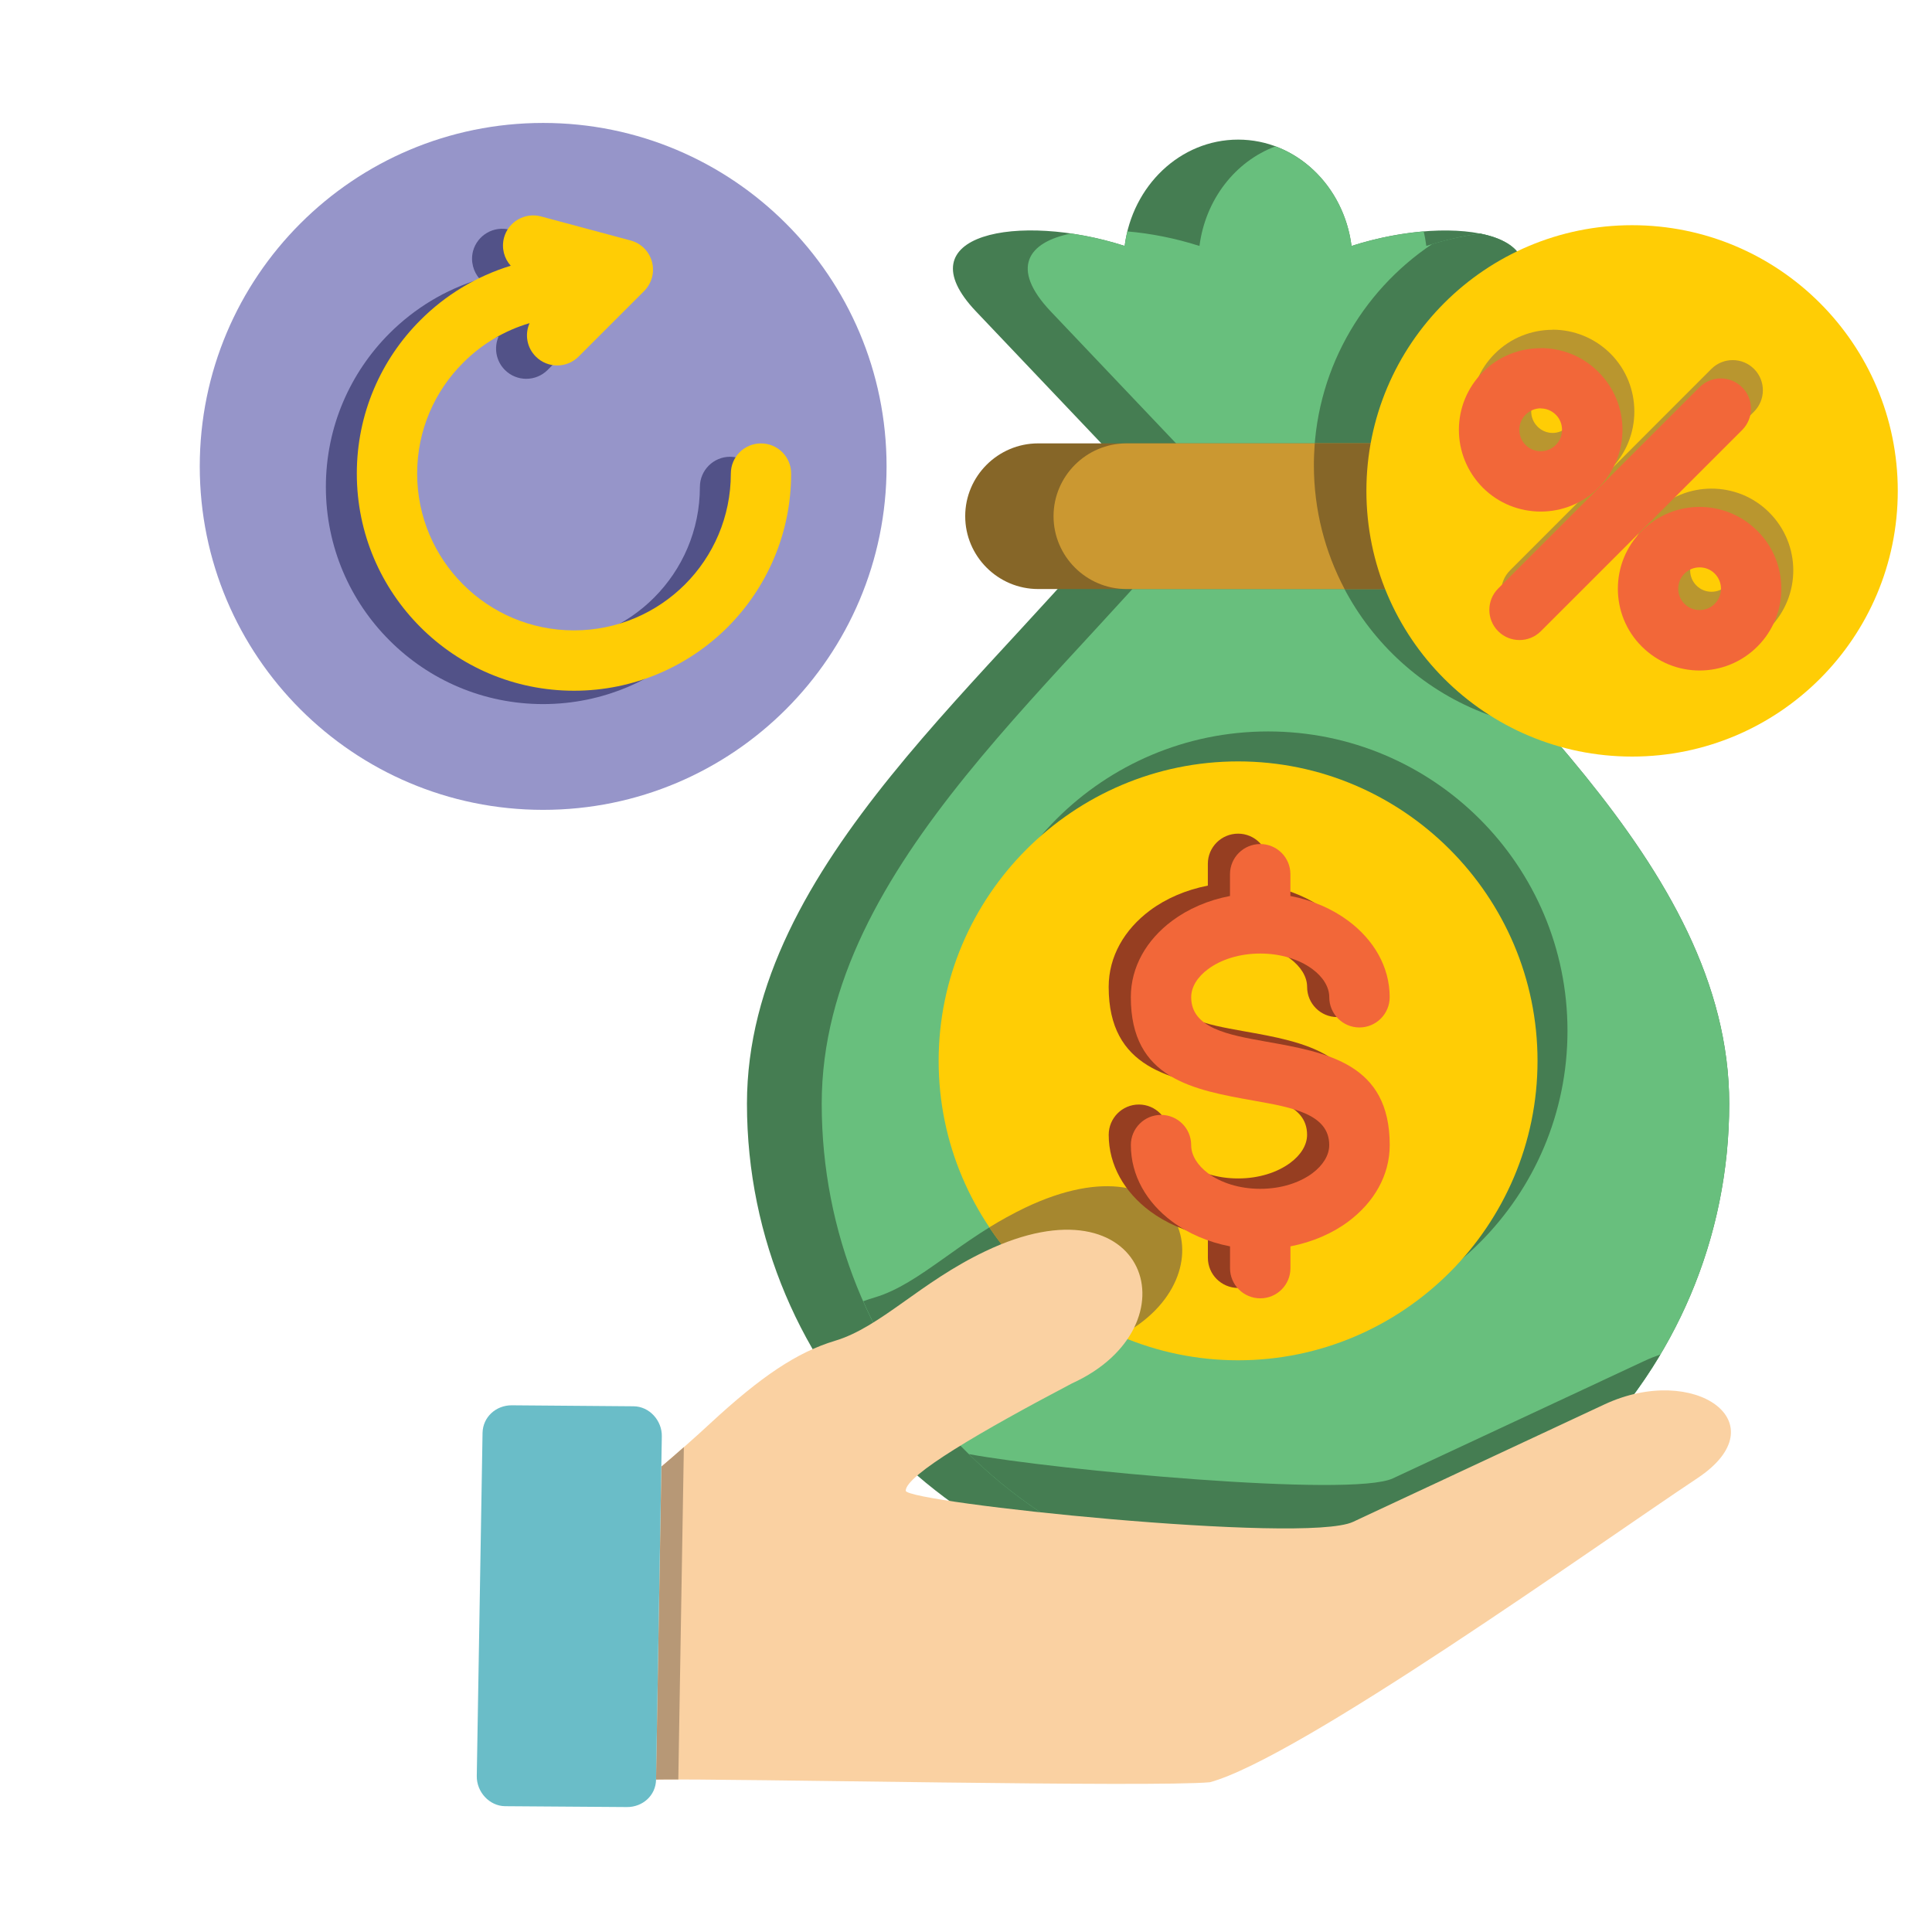<svg id="Layer_1" enable-background="new 0 0 512 512" viewBox="0 0 512 512" xmlns="http://www.w3.org/2000/svg"><g clip-rule="evenodd" fill-rule="evenodd"><path d="m303.06 129.29-44.42-46.77c-19.42-20.44 11.25-26.39 39.4-17.35 2.05-15.93 14.72-28.17 30.08-28.17 15.34 0 28.01 12.25 30.05 28.18 28.15-9.04 58.82-3.09 39.43 17.35l-44.45 46.77c38.3 49.75 105.11 99.24 105.11 163.19 0 71.86-58.28 130.14-130.14 130.14-71.89 0-130.17-58.28-130.17-130.14.01-63.95 66.82-113.45 105.11-163.2z" fill="#457d52"/><path d="m283.85 61.89c4.65.65 9.47 1.76 14.2 3.29.17-1.3.43-2.61.71-3.85 6.09.51 12.67 1.79 19.11 3.85 1.59-12.33 9.52-22.45 20.15-26.39 10.63 3.94 18.6 14.06 20.15 26.39 6.43-2.07 13.04-3.34 19.11-3.85.31 1.25.54 2.55.71 3.85 4.76-1.53 9.58-2.64 14.2-3.29 11.4 2.24 16.3 9.16 5.41 20.64l-44.45 46.77c38.3 49.75 105.11 99.24 105.11 163.19 0 68.54-52.98 124.7-120.25 129.77-67.24-5.07-120.25-61.23-120.25-129.77 0-63.95 66.84-113.44 105.11-163.19l-44.42-46.77c-10.9-11.49-6-18.4 5.4-20.64z" fill="#68bf7d"/><path d="m440.01 358.96c-21.09 35.46-58.56 60.04-101.99 63.3-31.55-2.38-59.98-16.02-81.27-36.91 22.73 4.2 101.45 11.57 112.39 6.43l66.61-31.1c1.42-.67 2.87-1.24 4.26-1.72zm-187.71 21.8c-9.69-10.52-17.69-22.62-23.53-35.92 1.02-.37 2.04-.71 3.09-1.02 12.13-3.63 22.51-15.48 39.74-23.73 43.17-20.61 56.18 19.93 23.07 34.98-19.98 10.52-37.07 20.27-42.37 25.69z" fill="#457d52"/><path d="m379.52 64.69c4.25-1.28 8.53-2.21 12.67-2.81 11.4 2.24 16.3 9.16 5.41 20.64l-44.45 46.77c16.13 20.95 37.3 41.87 56.41 63.81-34.61-4.42-61.37-34.02-61.37-69.85 0-24.4 12.45-45.91 31.33-58.56z" fill="#457d52"/><path d="m336.06 193.84c43.82 0 79.34 35.52 79.34 79.34s-35.52 79.37-79.34 79.37-79.34-35.55-79.34-79.37 35.52-79.34 79.34-79.34z" fill="#457d52"/><path d="m275.12 117.5h105.98c10.63 0 19.33 8.67 19.33 19.3 0 10.63-8.7 19.3-19.33 19.3h-105.98c-10.63 0-19.33-8.67-19.33-19.3-.01-10.62 8.7-19.3 19.33-19.3z" fill="#866628"/><path d="m298.53 117.5h82.57c10.63 0 19.33 8.67 19.33 19.3 0 10.63-8.7 19.3-19.33 19.3h-82.57c-10.63 0-19.33-8.67-19.33-19.3 0-10.62 8.7-19.3 19.33-19.3z" fill="#cb9831"/><path d="m348.42 117.5h32.68c10.63 0 19.33 8.67 19.33 19.3 0 10.63-8.7 19.3-19.33 19.3h-24.77c-5.19-9.81-8.14-20.98-8.14-32.85 0-1.92.09-3.85.23-5.75z" fill="#866628"/><path d="m328.12 360.49c43.68 0 79.34-35.63 79.34-79.34s-35.66-79.37-79.34-79.37c-43.71 0-79.37 35.66-79.37 79.37s35.66 79.34 79.37 79.34z" fill="#ffcd05"/><path d="m296.77 354.05c-14.12-6.07-26.14-16.13-34.61-28.77 2.92-1.81 6.07-3.57 9.44-5.19 42.21-20.18 55.59 18.2 25.17 33.96z" fill="#a6872f"/></g><path d="m293.82 300.73c0-4.42 3.57-8.02 7.99-8.02s7.99 3.6 7.99 8.02c0 2.75 1.7 5.39 4.45 7.43 3.43 2.55 8.33 4.14 13.86 4.14 5.5 0 10.4-1.59 13.83-4.14 2.75-2.04 4.45-4.68 4.45-7.43 0-8.22-9.84-9.98-19.67-11.71-16.47-2.92-32.91-5.84-32.91-27.47 0-8.08 4.17-15.22 10.94-20.27 4.22-3.15 9.5-5.44 15.34-6.58v-5.78c0-4.42 3.6-7.99 8.02-7.99 4.39 0 7.99 3.57 7.99 7.99v5.78c5.84 1.13 11.11 3.43 15.34 6.58 6.77 5.05 10.94 12.19 10.94 20.27 0 4.42-3.57 7.99-7.99 7.99s-7.99-3.57-7.99-7.99c0-2.75-1.7-5.39-4.45-7.46-3.43-2.55-8.33-4.14-13.83-4.14-5.53 0-10.43 1.59-13.86 4.14-2.75 2.07-4.45 4.71-4.45 7.46 0 8.22 9.84 9.95 19.67 11.71 16.47 2.92 32.91 5.84 32.91 27.47 0 8.05-4.17 15.19-10.94 20.24-4.22 3.15-9.5 5.47-15.34 6.58v5.78c0 4.42-3.6 7.99-7.99 7.99-4.42 0-8.02-3.57-8.02-7.99v-5.78c-5.84-1.11-11.11-3.43-15.34-6.58-6.77-5.04-10.94-12.19-10.94-20.24z" fill="#963e21"/><path clip-rule="evenodd" d="m175.28 388.66c4.51-3.83 8.99-7.77 13.01-11.51 13.44-12.42 22.93-18.79 33-21.83 12.13-3.63 22.51-15.48 39.77-23.7 43.14-20.64 56.15 19.93 23.05 34.98-24.15 12.7-44.11 24.35-44.08 28.46.06 3.12 105.73 14.23 118.54 8.25l66.61-31.12c23.9-11.17 46.6 4.96 24.63 19.56-27.41 18.23-105.22 73.98-129.15 80.56-15 1.39-126-.99-146.81-.71z" fill="#fad1a2" fill-rule="evenodd"/><path clip-rule="evenodd" d="m175.28 388.66c2.01-1.7 4-3.43 5.95-5.16l-1.47 88.07c-2.38 0-4.39 0-5.9.03z" fill="#b79876" fill-rule="evenodd"/><path clip-rule="evenodd" d="m135.65 372.42 32.26.26c4.2.03 7.57 3.8 7.48 7.99l-1.53 90.94c-.06 4.2-3.54 7.31-7.74 7.28l-32.29-.23c-4.17-.06-7.54-3.8-7.48-7.99l1.53-90.94c.09-4.22 3.58-7.34 7.77-7.31z" fill="#6abdc8" fill-rule="evenodd"/><path clip-rule="evenodd" d="m432.52 59.68c38.89 0 70.41 31.55 70.41 70.41 0 38.89-31.52 70.41-70.41 70.41s-70.41-31.52-70.41-70.41c0-38.86 31.52-70.41 70.41-70.41z" fill="#ffcd05" fill-rule="evenodd"/><path clip-rule="evenodd" d="m459.2 103.44-53.35 53.32m15.28-57.37c-5.33-5.36-14-5.36-19.33 0-5.33 5.33-5.33 13.97 0 19.33 5.33 5.33 14 5.33 19.33 0 5.33-5.36 5.33-14 0-19.33zm42.09 42.09c-5.33-5.33-13.97-5.33-19.3 0-5.36 5.33-5.36 14 0 19.33 5.33 5.33 13.97 5.33 19.3 0 5.36-5.32 5.36-14 0-19.33z" fill="#ffcd05" fill-rule="evenodd"/><path d="m453.53 97.77c3.12-3.12 8.19-3.12 11.31 0s3.12 8.19 0 11.31l-53.32 53.35c-3.15 3.12-8.19 3.12-11.31 0-3.15-3.15-3.15-8.19 0-11.31zm-38.07 7.26c-1.11-1.11-2.55-1.64-4-1.64v-.03c-1.42 0-2.89.54-4 1.67-1.11 1.11-1.67 2.55-1.67 4.03 0 1.45.57 2.89 1.67 4s2.55 1.67 4 1.67 2.89-.57 4-1.67 1.67-2.55 1.67-4c0-1.48-.57-2.92-1.67-4.03zm11.34-11.31c4.22 4.22 6.32 9.78 6.32 15.34 0 5.53-2.1 11.08-6.32 15.31-4.25 4.22-9.78 6.35-15.34 6.35s-11.08-2.13-15.31-6.35c-4.25-4.22-6.35-9.78-6.35-15.31 0-5.56 2.1-11.11 6.35-15.34 4.2-4.2 9.75-6.32 15.31-6.32v-.03c5.56 0 11.09 2.13 15.34 6.35zm30.78 53.43c-1.11-1.11-2.55-1.67-4-1.67-1.47 0-2.92.57-4.03 1.67s-1.64 2.55-1.64 4 .54 2.89 1.64 4c1.11 1.13 2.55 1.67 4.03 1.67 1.45 0 2.89-.54 4-1.64 1.11-1.13 1.64-2.58 1.64-4.03.01-1.45-.53-2.89-1.64-4zm11.31-11.31c4.22 4.22 6.35 9.78 6.35 15.31 0 5.56-2.13 11.08-6.35 15.34-4.22 4.22-9.78 6.32-15.31 6.32-5.56 0-11.11-2.1-15.34-6.32-4.22-4.25-6.35-9.78-6.35-15.34 0-5.53 2.13-11.08 6.35-15.31 4.22-4.25 9.78-6.35 15.34-6.35 5.53 0 11.09 2.1 15.31 6.35z" fill="#b9962f"/><path clip-rule="evenodd" d="m143.93 32.58c50.29 0 91.02 40.76 91.02 91.02s-40.73 91.02-91.02 91.02c-50.26 0-90.99-40.76-90.99-91.02s40.73-91.02 90.99-91.02z" fill="#9695c9" fill-rule="evenodd"/><path d="m185.48 129.04c0-4.42 3.6-7.99 7.99-7.99 4.42 0 8.02 3.57 8.02 7.99 0 15.87-6.46 30.27-16.87 40.68-10.4 10.43-24.8 16.87-40.71 16.87-15.87 0-30.27-6.43-40.68-16.87-10.43-10.4-16.87-24.8-16.87-40.68 0-15.9 6.43-30.27 16.87-40.71 6.58-6.58 14.77-11.59 23.92-14.37-1.73-1.96-2.49-4.71-1.79-7.43 1.16-4.25 5.53-6.77 9.78-5.64l23.78 6.38c4.28 1.13 6.8 5.5 5.67 9.78-.37 1.39-1.11 2.61-2.07 3.57v.03l-17.4 17.4c-3.12 3.12-8.19 3.12-11.31 0-2.41-2.41-2.95-5.95-1.67-8.87-6.75 1.98-12.76 5.64-17.6 10.46-7.51 7.51-12.16 17.91-12.16 29.4 0 11.48 4.65 21.85 12.16 29.37 7.51 7.51 17.92 12.19 29.37 12.19 11.48 0 21.88-4.68 29.4-12.19 7.52-7.52 12.17-17.89 12.17-29.37z" fill="#525288"/><path d="m299.69 303.45c0-4.42 3.57-7.99 7.99-7.99s7.99 3.57 7.99 7.99c0 2.75 1.7 5.39 4.45 7.46 3.43 2.55 8.33 4.14 13.86 4.14 5.5 0 10.4-1.59 13.83-4.14 2.75-2.07 4.45-4.71 4.45-7.46 0-8.22-9.84-9.95-19.67-11.71-16.47-2.92-32.91-5.84-32.91-27.47 0-8.05 4.17-15.19 10.94-20.24 4.22-3.15 9.5-5.47 15.34-6.58v-5.78c0-4.42 3.6-7.99 8.02-7.99s7.99 3.57 7.99 7.99v5.78c5.84 1.11 11.11 3.43 15.34 6.58 6.77 5.05 10.97 12.19 10.97 20.24 0 4.42-3.6 8.02-8.02 8.02s-7.99-3.6-7.99-8.02c0-2.75-1.7-5.39-4.45-7.43-3.43-2.55-8.33-4.14-13.83-4.14-5.53 0-10.43 1.59-13.86 4.14-2.75 2.04-4.45 4.68-4.45 7.43 0 8.22 9.84 9.98 19.67 11.74 16.47 2.92 32.94 5.84 32.94 27.44 0 8.08-4.2 15.22-10.97 20.27-4.22 3.15-9.5 5.44-15.34 6.58v5.78c0 4.42-3.57 7.99-7.99 7.99s-8.02-3.57-8.02-7.99v-5.78c-5.84-1.13-11.11-3.43-15.34-6.58-6.77-5.04-10.94-12.19-10.94-20.27z" fill="#f26739"/><path d="m450.35 102.65c3.15-3.15 8.19-3.15 11.34 0 3.12 3.12 3.12 8.16 0 11.31l-53.35 53.32c-3.12 3.12-8.19 3.12-11.31 0s-3.12-8.19 0-11.31zm-38.04 7.26c-1.11-1.11-2.55-1.67-4-1.67v-.03c-1.45 0-2.89.57-4.03 1.7-1.11 1.11-1.64 2.55-1.64 4s.54 2.89 1.64 4c1.11 1.11 2.55 1.67 4.03 1.67 1.45 0 2.89-.57 4-1.67 1.11-1.11 1.64-2.55 1.64-4 .01-1.45-.53-2.9-1.64-4zm11.31-11.31c4.22 4.22 6.35 9.75 6.35 15.31s-2.13 11.08-6.35 15.34c-4.22 4.22-9.78 6.32-15.31 6.32-5.56 0-11.11-2.1-15.34-6.32-4.22-4.25-6.35-9.78-6.35-15.34s2.13-11.08 6.35-15.31 9.75-6.32 15.34-6.32v-.03c5.53 0 11.09 2.09 15.31 6.35zm30.79 53.4c-1.11-1.11-2.55-1.64-4-1.64s-2.89.54-4 1.64c-1.11 1.11-1.67 2.55-1.67 4.03 0 1.45.57 2.89 1.67 4 1.11 1.11 2.55 1.64 4 1.64s2.89-.54 4-1.64c1.11-1.11 1.67-2.55 1.67-4 0-1.48-.57-2.92-1.67-4.03zm11.31-11.31c4.25 4.22 6.35 9.78 6.35 15.34 0 5.53-2.1 11.08-6.35 15.31-4.22 4.22-9.75 6.35-15.31 6.35s-11.08-2.13-15.31-6.35c-4.25-4.22-6.35-9.78-6.35-15.31 0-5.56 2.1-11.11 6.35-15.34 4.22-4.22 9.75-6.35 15.31-6.35s11.08 2.13 15.31 6.35z" fill="#f26739"/><path d="m193.68 125.5c0-4.42 3.57-7.99 7.99-7.99s7.99 3.57 7.99 7.99c0 15.9-6.43 30.27-16.84 40.71-10.43 10.4-24.8 16.84-40.71 16.84-15.87 0-30.27-6.43-40.68-16.84-10.43-10.43-16.87-24.8-16.87-40.71 0-15.87 6.43-30.27 16.87-40.68 6.58-6.6 14.77-11.59 23.92-14.4-1.76-1.93-2.49-4.68-1.79-7.4 1.13-4.25 5.53-6.8 9.78-5.67l23.78 6.38c4.28 1.13 6.8 5.53 5.67 9.78-.4 1.42-1.11 2.64-2.07 3.6l-17.4 17.4c-3.12 3.12-8.19 3.12-11.31 0-2.41-2.38-2.98-5.92-1.67-8.87-6.75 1.98-12.78 5.64-17.6 10.49-7.54 7.51-12.19 17.89-12.19 29.37s4.65 21.88 12.19 29.4c7.51 7.51 17.89 12.16 29.37 12.16s21.86-4.65 29.4-12.16c7.52-7.52 12.17-17.92 12.17-29.4z" fill="#ffcd05"/></svg>